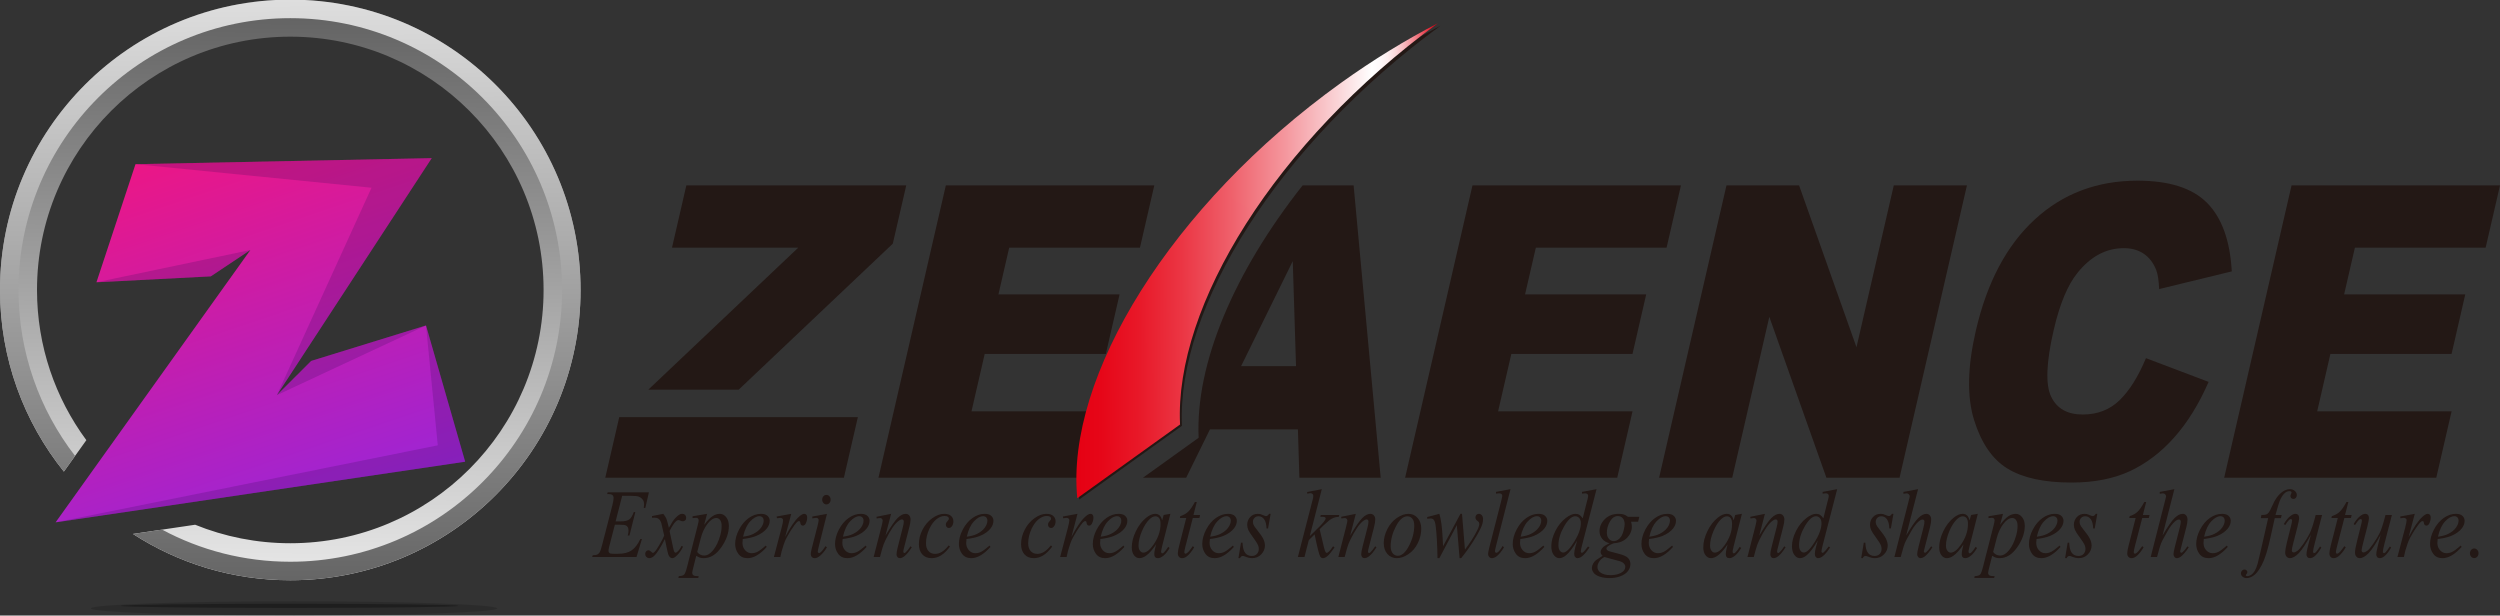 <svg xmlns="http://www.w3.org/2000/svg" xmlns:xlink="http://www.w3.org/1999/xlink" id="a" width="1165.02" height="286.829" viewBox="0 0 1165.02 286.829"><rect x="0" y="0" width="1165.02" height="286.829" fill="#333333" stroke="none"/><defs><style>.f{opacity:.3;}.f,.g,.h,.i,.j,.k{fill-rule:evenodd;}.g{opacity:.15;}.h{fill:url(#c);}.i{fill:#300c50;opacity:.2;}.j{fill:url(#b);}.l{fill:url(#e);}.k{fill:url(#d);}.m{fill:#231815;}</style><linearGradient id="b" x1="137.489" y1="-36.733" x2="133.609" y2="264.806" gradientTransform="matrix(1, 0, 0, 1, 0, 0)" gradientUnits="userSpaceOnUse"><stop offset="0" stop-color="#4d4d4d"></stop><stop offset="1" stop-color="#e6e6e6"></stop></linearGradient><linearGradient id="c" x1="136.889" y1="325.865" x2="133.981" y2="-18.336" xlink:href="#b"></linearGradient><linearGradient id="d" x1="150.699" y1="268.183" x2="72.161" y2="36.45" gradientTransform="matrix(1, 0, 0, 1, 0, 0)" gradientUnits="userSpaceOnUse"><stop offset="0" stop-color="#9027e2"></stop><stop offset="1" stop-color="#fa1477"></stop></linearGradient><linearGradient id="e" x1="498.893" y1="117.722" x2="667.722" y2="117.722" gradientTransform="translate(.84 1.069) rotate(.2) skewX(.401)" gradientUnits="userSpaceOnUse"><stop offset="0" stop-color="#e60012"></stop><stop offset=".075" stop-color="#e60618"></stop><stop offset=".179" stop-color="#e81828"></stop><stop offset=".301" stop-color="#eb3644"></stop><stop offset=".436" stop-color="#ef606b"></stop><stop offset=".582" stop-color="#f4959c"></stop><stop offset=".735" stop-color="#fad5d8"></stop><stop offset=".826" stop-color="#fff"></stop><stop offset=".847" stop-color="#fefafb"></stop><stop offset=".869" stop-color="#fdeeef"></stop><stop offset=".891" stop-color="#fbd9dc"></stop><stop offset=".913" stop-color="#f8bcc1"></stop><stop offset=".936" stop-color="#f4969e"></stop><stop offset=".958" stop-color="#ef6973"></stop><stop offset=".981" stop-color="#ea3342"></stop><stop offset="1" stop-color="#e50012"></stop></linearGradient></defs><path d="M137.024,280.207c-52.296,0-94.692,1.476-94.692,3.311,0,1.823,42.396,3.311,94.692,3.311,52.299,0,94.69-1.488,94.69-3.311,0-1.835-42.391-3.311-94.69-3.311Z" style="fill-rule:evenodd; opacity:.15;"></path><path d="M135.277-.16C60.567-.16,0,60.407,0,135.12c0,32.042,11.146,61.47,29.764,84.644l10.476-14.646c-14.453-19.584-22.995-43.791-22.995-69.998,0-65.185,52.846-118.032,118.032-118.032s118.032,52.846,118.032,118.032-52.844,118.032-118.032,118.032c-15.686,0-30.653-3.068-44.342-8.624l-28.971,4.295c21.123,13.646,46.291,21.577,73.313,21.577,74.71,0,135.277-60.567,135.277-135.28S209.988-.16,135.277-.16Z" style="fill:url(#b); fill-rule:evenodd;"></path><path d="M135.277-.16C60.567-.16,0,60.407,0,135.12c0,32.042,11.146,61.47,29.764,84.644l5.221-7.3c-16.524-21.396-26.36-48.216-26.36-77.344C8.624,65.168,65.328,8.463,135.277,8.463s126.656,56.704,126.656,126.656-56.707,126.656-126.656,126.656c-21.612,0-41.953-5.42-59.755-14.964l-13.558,2.012c21.123,13.646,46.291,21.577,73.313,21.577,74.71,0,135.277-60.567,135.277-135.28S209.988-.16,135.277-.16Z" style="fill:url(#c); fill-rule:evenodd;"></path><polygon points="145.015 168.19 129.033 184.131 138.073 170.298 201.185 73.695 63.141 76.507 44.946 131.541 98.213 128.791 116.666 116.508 25.906 243.42 216.768 215.156 198.515 151.67 145.015 168.19" style="fill:url(#d); fill-rule:evenodd;"></polygon><polygon points="129.033 184.131 198.515 151.67 145.015 168.19 129.033 184.131" style="fill:#300c50; fill-rule:evenodd; opacity:.2;"></polygon><polygon points="98.213 128.791 116.666 116.508 44.946 131.541 98.213 128.791" style="fill:#300c50; fill-rule:evenodd; opacity:.2;"></polygon><polygon points="173.131 87.484 129.033 184.131 201.185 73.695 63.141 76.507 173.131 87.484" style="fill:#300c50; fill-rule:evenodd; opacity:.2;"></polygon><polygon points="204.003 207.527 25.906 243.42 216.768 215.156 198.515 151.67 204.003 207.527" style="fill:#300c50; fill-rule:evenodd; opacity:.2;"></polygon><path d="M134.903,281.359c-43.456,0-78.686,.434-78.686,.974,0,.537,35.23,.974,78.686,.974,43.459,0,78.684-.438,78.684-.974,0-.54-35.226-.974-78.684-.974Z" style="fill-rule:evenodd; opacity:.3;"></path><g><g><path d="M440.764,86.412h97.15l-6.682,28.992h-60.934l-5.015,21.778h56.45l-6.398,27.743h-56.45l-6.161,26.76h62.627l-7.133,30.953h-98.853l31.399-136.225Z" style="fill:#231815;"></path><path d="M686.181,86.412h97.151l-6.688,28.992h-60.93l-5.023,21.778h56.452l-6.387,27.743h-56.461l-6.167,26.76h62.641l-7.133,30.953h-98.848l31.393-136.225Z" style="fill:#231815;"></path><path d="M804.548,86.412h33.846l26.741,75.398,17.383-75.398h34.089l-31.404,136.225h-34.083l-26.604-74.987-17.281,74.987h-34.086l31.398-136.225Z" style="fill:#231815;"></path><path d="M1000.032,166.909l29.199,11.053c-4.52,10.347-9.877,18.986-16.049,25.914-6.166,6.937-13.075,12.167-20.678,15.707-7.609,3.522-16.656,5.289-27.148,5.289-12.733,0-22.644-2.147-29.737-6.44-7.087-4.318-12.303-11.862-15.676-22.675-3.36-10.829-3.105-24.672,.794-41.567,5.186-22.498,14.316-39.779,27.432-51.875,13.097-12.082,29.084-18.122,47.954-18.122,14.774,0,25.574,3.458,32.418,10.382,6.857,6.929,10.683,17.547,11.492,31.891l-33.856,8.242c-.171-4.138-.641-7.161-1.434-9.07-1.297-3.209-3.213-5.682-5.749-7.404-2.551-1.717-5.637-2.591-9.258-2.591-8.244,0-15.43,3.825-21.577,11.468-4.626,5.676-8.319,14.579-11.125,26.737-3.478,15.044-3.867,25.366-1.21,30.944,2.663,5.575,7.553,8.372,14.714,8.372,6.937,0,12.686-2.243,17.287-6.729,4.576-4.483,8.642-10.985,12.207-19.524Z" style="fill:#231815;"></path><path d="M1067.88,86.412h97.14l-6.688,28.992h-60.93l-5.018,21.778h56.453l-6.38,27.743h-56.469l-6.156,26.76h62.634l-7.149,30.953h-98.839l31.401-136.225Z" style="fill:#231815;"></path><path d="M607.023,86.412c-32.078,40.599-50.02,83.182-48.446,117.591l-25.974,18.634h20.157l11.086-22.535h40.995l.687,22.535h37.889l-12.615-136.225h-23.779Zm-28.665,84.221l24.075-48.934,1.524,48.934h-25.6Z" style="fill:#231815;"></path><g><polygon points="319.839 86.412 313.16 115.404 371.996 115.404 302.107 181.602 344.22 181.602 416.055 113.545 422.313 86.412 319.839 86.412" style="fill:#231815;"></polygon><polygon points="288.615 194.381 288.563 194.431 282.059 222.637 393.262 222.637 399.771 194.381 288.615 194.381" style="fill:#231815;"></polygon></g><path d="M550.805,198.428c-2.507-55.091,44.972-131.144,120.456-186.428-14.962,7.757-30.088,17.016-45.069,27.755-79.323,56.92-128.649,136.907-123.268,193.014l47.881-34.341Z" style="fill:#231815;"></path><path d="M549.907,197.822c-2.683-55.408,44.674-131.694,120.15-186.982-14.962,7.732-30.098,16.981-45.078,27.722-79.327,56.915-128.515,137.16-122.953,193.607l47.881-34.347Z" style="fill:url(#e);"></path></g><g><path d="M289.939,231.044l-3.056,11.919h2.504c1.786,0,3.081-.308,3.883-.923,.802-.614,1.491-1.753,2.069-3.413h.729l-2.739,10.94h-.789c.236-.919,.355-1.704,.355-2.357,0-.637-.115-1.148-.346-1.534-.229-.385-.545-.67-.946-.855-.4-.186-1.245-.278-2.532-.278h-2.543l-2.583,9.984c-.249,.964-.374,1.697-.374,2.201,0,.386,.164,.727,.493,1.023,.223,.208,.781,.312,1.675,.312h2.366c2.562,0,4.615-.512,6.159-1.535,1.544-1.022,2.928-2.802,4.149-5.337h.729l-2.523,8.384h-20.658l.257-.823c1.025-.029,1.715-.133,2.069-.311,.525-.268,.907-.608,1.144-1.023,.354-.607,.775-1.882,1.262-3.824l4.691-18.19c.368-1.468,.552-2.587,.552-3.357,0-.563-.174-1.004-.522-1.323-.348-.318-1.028-.479-2.04-.479h-.414l.236-.822h19.2l-1.656,7.271h-.729c.092-.682,.139-1.253,.139-1.712,0-.786-.171-1.446-.513-1.979-.447-.682-1.098-1.201-1.952-1.557-.63-.267-2.083-.4-4.355-.4h-3.391Z" style="fill:#231815;"></path><path d="M309.092,239.449c.644,.771,1.13,1.542,1.458,2.313,.237,.533,.624,1.935,1.163,4.202l1.735-2.935c.46-.712,1.018-1.391,1.675-2.035s1.235-1.086,1.735-1.323c.315-.147,.663-.223,1.044-.223,.565,0,1.016,.171,1.351,.512,.335,.342,.503,.756,.503,1.245,0,.563-.099,.949-.296,1.156-.368,.371-.788,.557-1.262,.557-.275,0-.571-.067-.887-.2-.618-.237-1.032-.356-1.242-.356-.315,0-.689,.208-1.123,.623-.815,.771-1.788,2.261-2.918,4.47l1.616,7.649c.25,1.171,.46,1.872,.631,2.102s.342,.345,.513,.345c.276,0,.598-.17,.966-.512,.723-.682,1.341-1.571,1.854-2.668l.689,.4c-.828,1.749-1.879,3.202-3.153,4.358-.724,.651-1.334,.978-1.834,.978-.735,0-1.32-.467-1.754-1.4-.276-.578-.848-3.068-1.715-7.472-2.05,4.018-3.693,6.604-4.929,7.761-.801,.741-1.576,1.111-2.325,1.111-.525,0-1.006-.215-1.439-.645-.315-.326-.473-.764-.473-1.312,0-.489,.145-.897,.434-1.224,.289-.325,.644-.489,1.064-.489,.42,0,.867,.237,1.34,.712,.342,.341,.604,.512,.789,.512,.157,0,.361-.119,.61-.356,.618-.562,1.459-1.778,2.523-3.646s1.761-3.217,2.09-4.047c-.815-3.603-1.255-5.508-1.321-5.715-.302-.964-.696-1.646-1.183-2.046s-1.202-.601-2.148-.601c-.303,0-.65,.015-1.045,.044v-.8l5.264-1.046Z" style="fill:#231815;"></path><path d="M329.507,239.449l-1.36,5.115c1.433-1.897,2.711-3.225,3.834-3.98,1.124-.756,2.271-1.135,3.439-1.135,1.17,0,2.169,.523,2.997,1.568,.827,1.045,1.241,2.405,1.241,4.08,0,3.262-1.176,6.579-3.528,9.951-2.353,3.373-5.093,5.059-8.22,5.059-.657,0-1.239-.081-1.745-.244s-1.074-.452-1.705-.867l-1.438,5.737c-.289,1.126-.434,1.86-.434,2.201,0,.326,.075,.604,.227,.834,.151,.229,.397,.407,.739,.534,.342,.125,1.019,.188,2.03,.188l-.178,.823h-9.284l.197-.823c1.222-.06,2.047-.297,2.474-.712,.428-.415,.877-1.563,1.351-3.446l4.987-19.479c.302-1.23,.453-1.994,.453-2.291,0-.399-.102-.711-.306-.934s-.516-.334-.937-.334c-.381,0-.913,.053-1.597,.156v-.867l6.762-1.135Zm-4.593,17.79c.814,1.098,1.912,1.646,3.292,1.646,.683,0,1.38-.215,2.089-.645,.71-.43,1.403-1.067,2.08-1.913,.677-.845,1.284-1.819,1.823-2.924s1.021-2.405,1.449-3.902c.427-1.497,.641-2.979,.641-4.447,0-1.187-.24-2.094-.72-2.725-.48-.63-1.042-.944-1.686-.944-1.419,0-2.822,.919-4.209,2.757-1.386,1.839-2.401,3.988-3.045,6.449l-1.715,6.648Z" style="fill:#231815;"></path><path d="M346.138,251.19c-.092,.742-.138,1.356-.138,1.846,0,1.32,.414,2.443,1.242,3.369,.827,.927,1.833,1.39,3.016,1.39,.946,0,1.855-.218,2.73-.655,.873-.438,2.171-1.405,3.893-2.902l.414,.645c-3.114,3.484-6.085,5.226-8.91,5.226-1.919,0-3.364-.682-4.336-2.045-.973-1.364-1.459-2.869-1.459-4.515,0-2.209,.604-4.47,1.813-6.782s2.727-4.11,4.554-5.393c1.826-1.282,3.705-1.924,5.638-1.924,1.393,0,2.424,.319,3.095,.957,.67,.637,1.005,1.394,1.005,2.268,0,1.23-.434,2.409-1.301,3.536-1.144,1.468-2.826,2.653-5.047,3.558-1.472,.608-3.541,1.082-6.209,1.423Zm.138-1.089c1.945-.252,3.529-.682,4.751-1.29,1.616-.815,2.829-1.79,3.637-2.924,.809-1.135,1.213-2.213,1.213-3.236,0-.622-.175-1.126-.522-1.512-.349-.386-.845-.578-1.488-.578-1.341,0-2.764,.805-4.268,2.413-1.505,1.608-2.612,3.984-3.322,7.127Z" style="fill:#231815;"></path><path d="M361.921,240.695l6.801-1.246-2.839,10.808c2.3-4.433,4.389-7.53,6.269-9.295,1.064-1.008,1.932-1.513,2.602-1.513,.434,0,.775,.145,1.025,.435,.249,.289,.374,.708,.374,1.256,0,.979-.224,1.912-.67,2.802-.315,.667-.769,1.001-1.36,1.001-.302,0-.562-.111-.778-.334-.217-.222-.352-.562-.404-1.022-.026-.281-.085-.467-.177-.556-.105-.119-.23-.179-.375-.179-.224,0-.434,.06-.631,.179-.342,.207-.86,.785-1.557,1.734-1.092,1.453-2.274,3.335-3.549,5.647-.552,.979-1.024,2.083-1.419,3.313-.552,1.69-.867,2.706-.946,3.047l-.631,2.802h-3.016l3.646-13.81c.421-1.601,.631-2.742,.631-3.424,0-.268-.099-.489-.296-.667-.263-.237-.611-.356-1.045-.356-.275,0-.781,.067-1.518,.2l-.138-.822Z" style="fill:#231815;"></path><path d="M385.371,239.449l-3.902,15.589c-.264,1.053-.395,1.683-.395,1.89,0,.237,.062,.431,.188,.578,.124,.148,.272,.223,.443,.223,.197,0,.434-.118,.709-.355,.749-.667,1.505-1.616,2.268-2.847l.689,.512c-.894,1.542-1.945,2.839-3.153,3.892-.895,.785-1.748,1.178-2.562,1.178-.539,0-.979-.182-1.321-.544-.342-.363-.513-.819-.513-1.368,0-.548,.164-1.46,.493-2.735l2.562-9.962c.42-1.631,.631-2.653,.631-3.068,0-.326-.102-.593-.306-.801-.204-.207-.482-.312-.838-.312-.289,0-.887,.082-1.794,.245v-.867l6.801-1.246Zm-.256-8.828c.552,0,1.018,.216,1.399,.646,.381,.43,.571,.956,.571,1.579,0,.607-.193,1.13-.581,1.567s-.852,.656-1.39,.656c-.539,0-1.003-.219-1.39-.656-.388-.438-.582-.96-.582-1.567,0-.623,.19-1.149,.572-1.579,.381-.43,.848-.646,1.399-.646Z" style="fill:#231815;"></path><path d="M392.678,251.19c-.092,.742-.138,1.356-.138,1.846,0,1.32,.414,2.443,1.242,3.369,.827,.927,1.833,1.39,3.016,1.39,.946,0,1.855-.218,2.73-.655,.873-.438,2.171-1.405,3.893-2.902l.414,.645c-3.114,3.484-6.085,5.226-8.91,5.226-1.919,0-3.364-.682-4.336-2.045-.973-1.364-1.459-2.869-1.459-4.515,0-2.209,.604-4.47,1.813-6.782s2.727-4.11,4.554-5.393c1.826-1.282,3.705-1.924,5.638-1.924,1.393,0,2.424,.319,3.095,.957,.67,.637,1.005,1.394,1.005,2.268,0,1.23-.434,2.409-1.301,3.536-1.144,1.468-2.826,2.653-5.047,3.558-1.472,.608-3.541,1.082-6.209,1.423Zm.138-1.089c1.945-.252,3.529-.682,4.751-1.29,1.616-.815,2.829-1.79,3.637-2.924,.809-1.135,1.213-2.213,1.213-3.236,0-.622-.175-1.126-.522-1.512-.349-.386-.845-.578-1.488-.578-1.341,0-2.764,.805-4.268,2.413-1.505,1.608-2.612,3.984-3.322,7.127Z" style="fill:#231815;"></path><path d="M415.262,239.449l-2.622,10.118c2.457-4.136,4.34-6.856,5.647-8.161,1.308-1.304,2.565-1.957,3.775-1.957,.656,0,1.198,.245,1.626,.734,.427,.489,.641,1.127,.641,1.912,0,.89-.19,2.076-.572,3.559l-2.404,9.361c-.276,1.082-.414,1.742-.414,1.979,0,.207,.053,.382,.157,.522,.105,.141,.218,.211,.336,.211,.157,0,.348-.097,.571-.289,.696-.623,1.459-1.571,2.286-2.847l.611,.423c-1.222,1.972-2.379,3.38-3.469,4.225-.763,.578-1.446,.867-2.051,.867-.486,0-.874-.166-1.163-.5-.289-.333-.434-.781-.434-1.345,0-.712,.224-1.936,.671-3.67l2.286-8.938c.289-1.112,.434-1.979,.434-2.603,0-.296-.085-.537-.256-.723-.171-.185-.382-.277-.631-.277-.368,0-.809,.178-1.321,.533-.973,.667-1.984,1.768-3.035,3.303-1.052,1.534-2.162,3.495-3.331,5.881-.618,1.261-1.131,2.64-1.538,4.137l-.985,3.669h-2.957l3.588-13.92c.42-1.676,.631-2.684,.631-3.024,0-.326-.115-.612-.345-.856-.23-.244-.517-.367-.857-.367-.158,0-.435,.03-.828,.089l-.749,.134-.118-.801,6.82-1.379Z" style="fill:#231815;"></path><path d="M442.694,254.726c-1.366,1.854-2.746,3.213-4.139,4.08-1.394,.867-2.865,1.301-4.416,1.301-1.866,0-3.321-.592-4.366-1.778-1.045-1.186-1.567-2.78-1.567-4.781,0-2.268,.562-4.499,1.686-6.693,1.124-2.193,2.635-3.977,4.534-5.348,1.898-1.371,3.762-2.058,5.588-2.058,1.433,0,2.504,.338,3.213,1.013,.71,.674,1.064,1.501,1.064,2.479,0,.92-.249,1.705-.749,2.357-.367,.504-.821,.756-1.359,.756-.408,0-.746-.147-1.016-.444s-.404-.667-.404-1.112c0-.281,.05-.541,.148-.778,.099-.236,.302-.522,.61-.855,.309-.334,.496-.574,.562-.723,.065-.148,.099-.304,.099-.467,0-.312-.125-.571-.375-.778-.381-.297-.92-.445-1.616-.445-1.288,0-2.562,.512-3.824,1.534-1.262,1.023-2.339,2.477-3.232,4.358-1.078,2.283-1.617,4.566-1.617,6.85,0,1.512,.382,2.709,1.144,3.591,.762,.883,1.801,1.323,3.114,1.323,1.013,0,2.014-.285,3.007-.856,.992-.57,2.105-1.604,3.341-3.102l.571,.578Z" style="fill:#231815;"></path><path d="M450.395,251.19c-.092,.742-.138,1.356-.138,1.846,0,1.32,.414,2.443,1.242,3.369,.827,.927,1.833,1.39,3.016,1.39,.946,0,1.855-.218,2.73-.655,.873-.438,2.171-1.405,3.893-2.902l.414,.645c-3.114,3.484-6.085,5.226-8.91,5.226-1.919,0-3.364-.682-4.336-2.045-.973-1.364-1.459-2.869-1.459-4.515,0-2.209,.604-4.47,1.813-6.782s2.727-4.11,4.554-5.393c1.826-1.282,3.705-1.924,5.638-1.924,1.393,0,2.424,.319,3.095,.957,.67,.637,1.005,1.394,1.005,2.268,0,1.23-.434,2.409-1.301,3.536-1.144,1.468-2.826,2.653-5.047,3.558-1.472,.608-3.541,1.082-6.209,1.423Zm.138-1.089c1.945-.252,3.529-.682,4.751-1.29,1.616-.815,2.829-1.79,3.637-2.924,.809-1.135,1.213-2.213,1.213-3.236,0-.622-.175-1.126-.522-1.512-.349-.386-.845-.578-1.488-.578-1.341,0-2.764,.805-4.268,2.413-1.505,1.608-2.612,3.984-3.322,7.127Z" style="fill:#231815;"></path><path d="M490.319,254.726c-1.366,1.854-2.746,3.213-4.139,4.08-1.394,.867-2.865,1.301-4.416,1.301-1.866,0-3.321-.592-4.366-1.778-1.045-1.186-1.567-2.78-1.567-4.781,0-2.268,.562-4.499,1.686-6.693,1.124-2.193,2.635-3.977,4.534-5.348,1.898-1.371,3.762-2.058,5.588-2.058,1.433,0,2.504,.338,3.213,1.013,.71,.674,1.064,1.501,1.064,2.479,0,.92-.249,1.705-.749,2.357-.367,.504-.821,.756-1.359,.756-.408,0-.746-.147-1.016-.444s-.404-.667-.404-1.112c0-.281,.05-.541,.148-.778,.099-.236,.302-.522,.61-.855,.309-.334,.496-.574,.562-.723,.065-.148,.099-.304,.099-.467,0-.312-.125-.571-.375-.778-.381-.297-.92-.445-1.616-.445-1.288,0-2.562,.512-3.824,1.534-1.262,1.023-2.339,2.477-3.232,4.358-1.078,2.283-1.617,4.566-1.617,6.85,0,1.512,.382,2.709,1.144,3.591,.762,.883,1.801,1.323,3.114,1.323,1.013,0,2.014-.285,3.007-.856,.992-.57,2.105-1.604,3.341-3.102l.571,.578Z" style="fill:#231815;"></path><path d="M495.32,240.695l6.801-1.246-2.839,10.808c2.3-4.433,4.389-7.53,6.269-9.295,1.064-1.008,1.932-1.513,2.602-1.513,.434,0,.775,.145,1.025,.435,.249,.289,.374,.708,.374,1.256,0,.979-.224,1.912-.67,2.802-.315,.667-.769,1.001-1.36,1.001-.302,0-.562-.111-.778-.334-.217-.222-.352-.562-.404-1.022-.026-.281-.085-.467-.177-.556-.105-.119-.23-.179-.375-.179-.224,0-.434,.06-.631,.179-.342,.207-.86,.785-1.557,1.734-1.092,1.453-2.274,3.335-3.549,5.647-.552,.979-1.024,2.083-1.419,3.313-.552,1.69-.867,2.706-.946,3.047l-.631,2.802h-3.016l3.646-13.81c.421-1.601,.631-2.742,.631-3.424,0-.268-.099-.489-.296-.667-.263-.237-.611-.356-1.045-.356-.275,0-.781,.067-1.518,.2l-.138-.822Z" style="fill:#231815;"></path><path d="M512.797,251.19c-.092,.742-.138,1.356-.138,1.846,0,1.32,.414,2.443,1.242,3.369,.827,.927,1.833,1.39,3.016,1.39,.946,0,1.855-.218,2.73-.655,.873-.438,2.171-1.405,3.893-2.902l.414,.645c-3.114,3.484-6.085,5.226-8.91,5.226-1.919,0-3.364-.682-4.336-2.045-.973-1.364-1.459-2.869-1.459-4.515,0-2.209,.604-4.47,1.813-6.782s2.727-4.11,4.554-5.393c1.826-1.282,3.705-1.924,5.638-1.924,1.393,0,2.424,.319,3.095,.957,.67,.637,1.005,1.394,1.005,2.268,0,1.23-.434,2.409-1.301,3.536-1.144,1.468-2.826,2.653-5.047,3.558-1.472,.608-3.541,1.082-6.209,1.423Zm.138-1.089c1.945-.252,3.529-.682,4.751-1.29,1.616-.815,2.829-1.79,3.637-2.924,.809-1.135,1.213-2.213,1.213-3.236,0-.622-.175-1.126-.522-1.512-.349-.386-.845-.578-1.488-.578-1.341,0-2.764,.805-4.268,2.413-1.505,1.608-2.612,3.984-3.322,7.127Z" style="fill:#231815;"></path><path d="M545.414,239.449l-3.844,15.077-.434,2.023c-.04,.193-.06,.356-.06,.489,0,.237,.065,.445,.197,.623,.105,.133,.236,.2,.395,.2,.17,0,.394-.119,.67-.356,.513-.43,1.195-1.319,2.05-2.668l.671,.533c-.907,1.542-1.841,2.717-2.8,3.524-.959,.809-1.846,1.212-2.661,1.212-.564,0-.988-.159-1.271-.478-.282-.318-.424-.782-.424-1.39,0-.727,.145-1.683,.434-2.869l.414-1.667c-1.722,2.534-3.305,4.307-4.75,5.314-1.038,.726-2.057,1.089-3.056,1.089-.959,0-1.787-.448-2.483-1.345-.697-.896-1.045-2.131-1.045-3.702,0-2.357,.627-4.845,1.883-7.461,1.254-2.616,2.848-4.711,4.779-6.282,1.512-1.245,2.938-1.868,4.278-1.868,.801,0,1.468,.237,2,.712s.937,1.261,1.213,2.357l.709-2.535,3.135-.534Zm-7.018,1.157c-.841,0-1.734,.444-2.681,1.334-1.341,1.26-2.533,3.128-3.578,5.604s-1.566,4.714-1.566,6.716c0,1.008,.223,1.805,.67,2.391,.446,.586,.959,.878,1.537,.878,1.433,0,2.989-1.193,4.672-3.58,2.247-3.172,3.371-6.427,3.371-9.762,0-1.26-.217-2.172-.65-2.735s-1.025-.845-1.774-.845Z" style="fill:#231815;"></path><path d="M557.708,233.934l-1.537,6.049h3.095l-.335,1.401h-3.075l-3.391,13.119c-.368,1.409-.552,2.32-.552,2.735,0,.252,.053,.444,.158,.578,.104,.134,.229,.2,.374,.2,.328,0,.762-.259,1.301-.778,.315-.296,1.019-1.208,2.109-2.735l.65,.557c-1.209,1.986-2.353,3.388-3.43,4.202-.736,.563-1.479,.845-2.228,.845-.578,0-1.052-.203-1.419-.611-.368-.407-.552-.93-.552-1.567,0-.801,.21-2.023,.63-3.669l3.292-12.875h-2.977l.197-.868c1.445-.444,2.648-1.107,3.607-1.99,.959-.882,2.03-2.412,3.213-4.592h.867Z" style="fill:#231815;"></path><path d="M563.813,251.19c-.092,.742-.138,1.356-.138,1.846,0,1.32,.414,2.443,1.242,3.369,.827,.927,1.833,1.39,3.016,1.39,.946,0,1.855-.218,2.73-.655,.873-.438,2.171-1.405,3.893-2.902l.414,.645c-3.114,3.484-6.085,5.226-8.91,5.226-1.919,0-3.364-.682-4.336-2.045-.973-1.364-1.459-2.869-1.459-4.515,0-2.209,.604-4.47,1.813-6.782s2.727-4.11,4.554-5.393c1.826-1.282,3.705-1.924,5.638-1.924,1.393,0,2.424,.319,3.095,.957,.67,.637,1.005,1.394,1.005,2.268,0,1.23-.434,2.409-1.301,3.536-1.144,1.468-2.826,2.653-5.047,3.558-1.472,.608-3.541,1.082-6.209,1.423Zm.138-1.089c1.945-.252,3.529-.682,4.751-1.29,1.616-.815,2.829-1.79,3.637-2.924,.809-1.135,1.213-2.213,1.213-3.236,0-.622-.175-1.126-.522-1.512-.349-.386-.845-.578-1.488-.578-1.341,0-2.764,.805-4.268,2.413-1.505,1.608-2.612,3.984-3.322,7.127Z" style="fill:#231815;"></path><path d="M592.133,239.449l-1.203,6.827h-.729c-.065-1.986-.44-3.432-1.123-4.336-.684-.904-1.531-1.356-2.543-1.356-.815,0-1.462,.252-1.941,.756-.48,.504-.72,1.112-.72,1.823,0,.489,.095,.956,.286,1.401,.19,.444,.607,1.067,1.251,1.867,1.709,2.105,2.812,3.691,3.312,4.759,.499,1.067,.749,2.076,.749,3.024,0,1.542-.569,2.91-1.705,4.103-1.138,1.194-2.573,1.79-4.308,1.79-.946,0-2.037-.252-3.272-.756-.434-.178-.769-.267-1.005-.267-.592,0-1.038,.341-1.341,1.022h-.729l1.203-7.204h.729c.078,2.253,.492,3.847,1.241,4.78,.749,.935,1.774,1.401,3.075,1.401,.999,0,1.791-.314,2.375-.945,.585-.63,.878-1.404,.878-2.323,0-.593-.105-1.142-.315-1.646-.368-.89-1.141-2.12-2.316-3.691s-1.932-2.75-2.267-3.536c-.335-.785-.503-1.571-.503-2.356,0-1.438,.463-2.654,1.39-3.647s2.119-1.49,3.578-1.49c.42,0,.801,.038,1.143,.111,.185,.045,.614,.212,1.292,.501,.676,.289,1.126,.434,1.35,.434,.565,0,1.038-.349,1.42-1.046h.749Z" style="fill:#231815;"></path><path d="M615.971,227.953l-5.598,21.859,2.247-2.157c2.457-2.343,4.054-4.077,4.79-5.203,.236-.371,.354-.652,.354-.846,0-.133-.039-.259-.118-.378-.079-.118-.233-.215-.463-.289-.23-.074-.635-.111-1.213-.111h-.689l.217-.845h8.614l-.197,.845c-.985,.06-1.837,.233-2.553,.522s-1.409,.716-2.079,1.279c-1.328,1.111-2.202,1.883-2.622,2.312l-1.695,1.689c.289,1.067,.644,2.558,1.064,4.47,.71,3.173,1.189,5.056,1.439,5.648,.249,.593,.505,.89,.769,.89,.223,0,.485-.126,.788-.378,.684-.563,1.413-1.46,2.188-2.69l.689,.556c-1.433,2.031-2.529,3.369-3.292,4.014-.762,.645-1.458,.967-2.089,.967-.553,0-.979-.244-1.281-.733-.526-.874-1.4-4.321-2.622-10.34l-2.7,2.646-2.03,7.895h-3.075l6.544-25.372,.552-2.157c.066-.37,.099-.697,.099-.979,0-.355-.121-.652-.364-.89s-.595-.355-1.055-.355c-.303,0-.782,.074-1.439,.222v-.778l6.82-1.312Z" style="fill:#231815;"></path><path d="M631.814,239.449l-2.622,10.118c2.457-4.136,4.34-6.856,5.647-8.161,1.308-1.304,2.565-1.957,3.775-1.957,.656,0,1.198,.245,1.626,.734,.427,.489,.641,1.127,.641,1.912,0,.89-.19,2.076-.572,3.559l-2.404,9.361c-.276,1.082-.414,1.742-.414,1.979,0,.207,.053,.382,.157,.522,.105,.141,.218,.211,.336,.211,.157,0,.348-.097,.571-.289,.696-.623,1.459-1.571,2.286-2.847l.611,.423c-1.222,1.972-2.379,3.38-3.469,4.225-.763,.578-1.446,.867-2.051,.867-.486,0-.874-.166-1.163-.5-.289-.333-.434-.781-.434-1.345,0-.712,.224-1.936,.671-3.67l2.286-8.938c.289-1.112,.434-1.979,.434-2.603,0-.296-.085-.537-.256-.723-.171-.185-.382-.277-.631-.277-.368,0-.809,.178-1.321,.533-.973,.667-1.984,1.768-3.035,3.303-1.052,1.534-2.162,3.495-3.331,5.881-.618,1.261-1.131,2.64-1.538,4.137l-.985,3.669h-2.957l3.588-13.92c.42-1.676,.631-2.684,.631-3.024,0-.326-.115-.612-.345-.856-.23-.244-.517-.367-.857-.367-.158,0-.435,.03-.828,.089l-.749,.134-.118-.801,6.82-1.379Z" style="fill:#231815;"></path><path d="M662.32,246.41c0,2.224-.522,4.425-1.566,6.604-1.045,2.179-2.501,3.906-4.366,5.181-1.866,1.275-3.68,1.912-5.441,1.912-1.8,0-3.269-.647-4.405-1.945-1.137-1.297-1.705-2.976-1.705-5.037,0-2.179,.555-4.365,1.666-6.56,1.11-2.193,2.595-3.928,4.455-5.203,1.859-1.275,3.656-1.913,5.391-1.913,1.735,0,3.164,.646,4.287,1.936,1.124,1.289,1.686,2.965,1.686,5.025Zm-3.271-1.534c0-1.379-.3-2.436-.897-3.169-.598-.734-1.37-1.101-2.316-1.101-1.932,0-3.709,1.56-5.332,4.681s-2.435,6.223-2.435,9.306c0,1.409,.315,2.495,.946,3.258,.631,.764,1.426,1.146,2.386,1.146,1.853,0,3.591-1.553,5.214-4.659,1.623-3.105,2.435-6.259,2.435-9.461Z" style="fill:#231815;"></path><path d="M681.317,239.449l1.36,16.679c2.286-3.024,4.112-5.863,5.479-8.518,.802-1.557,1.202-2.683,1.202-3.38,0-.326-.065-.615-.196-.867-.053-.133-.26-.33-.621-.589-.362-.26-.615-.526-.759-.801-.146-.274-.217-.567-.217-.878,0-.46,.15-.849,.453-1.168,.302-.318,.689-.479,1.163-.479,.538,0,.995,.227,1.37,.679,.374,.452,.562,1.057,.562,1.812,0,.771-.099,1.489-.296,2.157-.395,1.274-1.163,2.92-2.307,4.937-1.393,2.416-2.828,4.658-4.307,6.727-1.479,2.067-2.579,3.518-3.302,4.347h-.729l-1.281-15.388-8.141,15.388h-.868c-.092-6.329-.374-11.325-.847-14.987-.197-1.526-.526-2.527-.986-3.002-.328-.341-.828-.512-1.498-.512-.381,0-.867,.045-1.459,.134v-.801l5.658-1.49c.788,2.477,1.301,6.279,1.537,11.408,.079,1.942,.145,3.165,.197,3.669l8.102-15.077h.729Z" style="fill:#231815;"></path><path d="M703.901,227.953l-6.742,26.462c-.328,1.319-.492,2.128-.492,2.424,0,.223,.062,.408,.188,.556,.124,.148,.278,.223,.463,.223,.249,0,.519-.126,.808-.378,.684-.607,1.4-1.549,2.149-2.824l.591,.689c-1.248,1.987-2.398,3.373-3.449,4.158-.775,.563-1.512,.845-2.208,.845-.499,0-.917-.192-1.252-.578-.335-.385-.502-.83-.502-1.334,0-.533,.21-1.631,.631-3.291l5.342-20.858c.434-1.704,.65-2.683,.65-2.936,0-.355-.125-.647-.375-.878-.249-.229-.638-.345-1.163-.345-.302,0-.762,.052-1.38,.155v-.822l6.742-1.268Z" style="fill:#231815;"></path><path d="M708.486,251.19c-.092,.742-.138,1.356-.138,1.846,0,1.32,.414,2.443,1.242,3.369,.827,.927,1.833,1.39,3.016,1.39,.946,0,1.855-.218,2.73-.655,.873-.438,2.171-1.405,3.893-2.902l.414,.645c-3.114,3.484-6.085,5.226-8.91,5.226-1.919,0-3.364-.682-4.336-2.045-.973-1.364-1.459-2.869-1.459-4.515,0-2.209,.604-4.47,1.813-6.782s2.727-4.11,4.554-5.393c1.826-1.282,3.705-1.924,5.638-1.924,1.393,0,2.424,.319,3.095,.957,.67,.637,1.005,1.394,1.005,2.268,0,1.23-.434,2.409-1.301,3.536-1.144,1.468-2.826,2.653-5.047,3.558-1.472,.608-3.541,1.082-6.209,1.423Zm.138-1.089c1.945-.252,3.529-.682,4.751-1.29,1.616-.815,2.829-1.79,3.637-2.924,.809-1.135,1.213-2.213,1.213-3.236,0-.622-.175-1.126-.522-1.512-.349-.386-.845-.578-1.488-.578-1.341,0-2.764,.805-4.268,2.413-1.505,1.608-2.612,3.984-3.322,7.127Z" style="fill:#231815;"></path><path d="M744.001,227.953l-6.781,26.239c-.367,1.424-.552,2.357-.552,2.803,0,.148,.056,.289,.168,.422,.111,.134,.227,.2,.345,.2,.171,0,.375-.096,.611-.289,.446-.355,1.195-1.245,2.247-2.668l.67,.467c-.946,1.482-1.902,2.684-2.868,3.603s-1.869,1.378-2.71,1.378c-.447,0-.815-.178-1.104-.533s-.434-.859-.434-1.512c0-.846,.197-1.979,.592-3.402l.769-2.758c-1.905,3.321-3.64,5.619-5.204,6.894-1.077,.875-2.109,1.312-3.095,1.312-.999,0-1.869-.5-2.611-1.501-.743-1-1.114-2.36-1.114-4.08,0-2.209,.624-4.565,1.873-7.071,1.248-2.505,2.897-4.544,4.947-6.115,1.616-1.26,3.102-1.891,4.455-1.891,.71,0,1.321,.164,1.833,.489,.513,.327,1.019,.867,1.519,1.624l1.932-7.739c.145-.548,.263-.985,.354-1.312,.158-.593,.236-1.082,.236-1.468,0-.312-.099-.57-.295-.778-.276-.252-.631-.378-1.064-.378-.303,0-.802,.052-1.499,.155v-.822l6.781-1.268Zm-7.313,15.788c0-.948-.243-1.712-.729-2.29-.486-.578-1.104-.867-1.854-.867-1.655,0-3.381,1.542-5.174,4.625-1.794,3.084-2.691,6.034-2.691,8.851,0,1.111,.217,1.961,.65,2.546,.435,.586,.953,.879,1.558,.879,1.366,0,3.082-1.668,5.145-5.004,2.063-3.335,3.095-6.248,3.095-8.739Z" style="fill:#231815;"></path><path d="M763.944,240.828l-.572,2.312h-3.292c.25,.801,.375,1.55,.375,2.246,0,1.957-.736,3.699-2.208,5.226-1.485,1.527-3.521,2.372-6.11,2.535-1.394,.475-2.438,1.038-3.135,1.69-.263,.237-.394,.481-.394,.733,0,.297,.118,.567,.354,.812,.236,.245,.834,.493,1.794,.745l3.824,1.001c2.115,.563,3.515,1.23,4.198,2.001,.67,.786,1.005,1.69,1.005,2.713,0,1.216-.397,2.327-1.192,3.336-.795,1.008-1.958,1.797-3.489,2.368-1.53,.57-3.223,.856-5.075,.856-1.63,0-3.114-.219-4.455-.656s-2.3-1.026-2.878-1.768c-.578-.742-.867-1.505-.867-2.291,0-.638,.188-1.301,.562-1.99,.375-.689,.845-1.256,1.409-1.701,.355-.281,1.36-.948,3.017-2.001-.604-.534-.907-1.119-.907-1.757,0-.593,.267-1.223,.799-1.89,.532-.668,1.658-1.401,3.38-2.202-1.445-.312-2.592-.993-3.439-2.046-.848-1.052-1.271-2.224-1.271-3.513,0-2.105,.818-3.988,2.454-5.648,1.637-1.66,3.814-2.491,6.535-2.491,.985,0,1.793,.111,2.424,.334s1.242,.571,1.834,1.045h5.322Zm-16.282,18.746c-1.064,.548-1.87,1.253-2.415,2.112-.546,.859-.818,1.705-.818,2.535,0,.979,.395,1.786,1.183,2.424,1.131,.919,2.786,1.379,4.968,1.379,1.879,0,3.485-.359,4.819-1.078,1.334-.72,2.001-1.649,2.001-2.791,0-.578-.246-1.127-.739-1.646-.493-.52-1.448-.941-2.868-1.268-.775-.178-2.818-.734-6.13-1.668Zm9.441-15.255c0-1.186-.292-2.119-.877-2.802-.585-.682-1.351-1.022-2.297-1.022-1.484,0-2.71,.841-3.676,2.523s-1.449,3.436-1.449,5.259c0,1.143,.309,2.076,.927,2.803,.617,.727,1.366,1.089,2.247,1.089,.696,0,1.37-.215,2.021-.645s1.199-1.022,1.646-1.779c.446-.756,.801-1.719,1.064-2.891,.263-1.171,.394-2.016,.394-2.535Z" style="fill:#231815;"></path><path d="M768.47,251.19c-.092,.742-.138,1.356-.138,1.846,0,1.32,.414,2.443,1.242,3.369,.827,.927,1.833,1.39,3.016,1.39,.946,0,1.855-.218,2.73-.655,.873-.438,2.171-1.405,3.893-2.902l.414,.645c-3.114,3.484-6.085,5.226-8.91,5.226-1.919,0-3.364-.682-4.336-2.045-.973-1.364-1.459-2.869-1.459-4.515,0-2.209,.604-4.47,1.813-6.782s2.727-4.11,4.554-5.393c1.826-1.282,3.705-1.924,5.638-1.924,1.393,0,2.424,.319,3.095,.957,.67,.637,1.005,1.394,1.005,2.268,0,1.23-.434,2.409-1.301,3.536-1.144,1.468-2.826,2.653-5.047,3.558-1.472,.608-3.541,1.082-6.209,1.423Zm.138-1.089c1.945-.252,3.529-.682,4.751-1.29,1.616-.815,2.829-1.79,3.637-2.924,.809-1.135,1.213-2.213,1.213-3.236,0-.622-.175-1.126-.522-1.512-.349-.386-.845-.578-1.488-.578-1.341,0-2.764,.805-4.268,2.413-1.505,1.608-2.612,3.984-3.322,7.127Z" style="fill:#231815;"></path><path d="M811.745,239.449l-3.844,15.077-.434,2.023c-.04,.193-.06,.356-.06,.489,0,.237,.065,.445,.197,.623,.105,.133,.236,.2,.395,.2,.17,0,.394-.119,.67-.356,.513-.43,1.195-1.319,2.05-2.668l.671,.533c-.907,1.542-1.841,2.717-2.8,3.524-.959,.809-1.846,1.212-2.661,1.212-.564,0-.988-.159-1.271-.478-.282-.318-.424-.782-.424-1.39,0-.727,.145-1.683,.434-2.869l.414-1.667c-1.722,2.534-3.305,4.307-4.75,5.314-1.038,.726-2.057,1.089-3.056,1.089-.959,0-1.787-.448-2.483-1.345-.697-.896-1.045-2.131-1.045-3.702,0-2.357,.627-4.845,1.883-7.461,1.254-2.616,2.848-4.711,4.779-6.282,1.512-1.245,2.938-1.868,4.278-1.868,.801,0,1.468,.237,2,.712s.937,1.261,1.213,2.357l.709-2.535,3.135-.534Zm-7.018,1.157c-.841,0-1.734,.444-2.681,1.334-1.341,1.26-2.533,3.128-3.578,5.604s-1.566,4.714-1.566,6.716c0,1.008,.223,1.805,.67,2.391,.446,.586,.959,.878,1.537,.878,1.433,0,2.989-1.193,4.672-3.58,2.247-3.172,3.371-6.427,3.371-9.762,0-1.26-.217-2.172-.65-2.735s-1.025-.845-1.774-.845Z" style="fill:#231815;"></path><path d="M822.462,239.449l-2.622,10.118c2.457-4.136,4.34-6.856,5.647-8.161,1.308-1.304,2.565-1.957,3.775-1.957,.656,0,1.198,.245,1.626,.734,.427,.489,.641,1.127,.641,1.912,0,.89-.19,2.076-.572,3.559l-2.404,9.361c-.276,1.082-.414,1.742-.414,1.979,0,.207,.053,.382,.157,.522,.105,.141,.218,.211,.336,.211,.157,0,.348-.097,.571-.289,.696-.623,1.459-1.571,2.286-2.847l.611,.423c-1.222,1.972-2.379,3.38-3.469,4.225-.763,.578-1.446,.867-2.051,.867-.486,0-.874-.166-1.163-.5-.289-.333-.434-.781-.434-1.345,0-.712,.224-1.936,.671-3.67l2.286-8.938c.289-1.112,.434-1.979,.434-2.603,0-.296-.085-.537-.256-.723-.171-.185-.382-.277-.631-.277-.368,0-.809,.178-1.321,.533-.973,.667-1.984,1.768-3.035,3.303-1.052,1.534-2.162,3.495-3.331,5.881-.618,1.261-1.131,2.64-1.538,4.137l-.985,3.669h-2.957l3.588-13.92c.42-1.676,.631-2.684,.631-3.024,0-.326-.115-.612-.345-.856-.23-.244-.517-.367-.857-.367-.158,0-.435,.03-.828,.089l-.749,.134-.118-.801,6.82-1.379Z" style="fill:#231815;"></path><path d="M856.144,227.953l-6.781,26.239c-.367,1.424-.552,2.357-.552,2.803,0,.148,.056,.289,.168,.422,.111,.134,.227,.2,.345,.2,.171,0,.375-.096,.611-.289,.446-.355,1.195-1.245,2.247-2.668l.67,.467c-.946,1.482-1.902,2.684-2.868,3.603s-1.869,1.378-2.71,1.378c-.447,0-.815-.178-1.104-.533s-.434-.859-.434-1.512c0-.846,.197-1.979,.592-3.402l.769-2.758c-1.905,3.321-3.64,5.619-5.204,6.894-1.077,.875-2.109,1.312-3.095,1.312-.999,0-1.869-.5-2.611-1.501-.743-1-1.114-2.36-1.114-4.08,0-2.209,.624-4.565,1.873-7.071,1.248-2.505,2.897-4.544,4.947-6.115,1.616-1.26,3.102-1.891,4.455-1.891,.71,0,1.321,.164,1.833,.489,.513,.327,1.019,.867,1.519,1.624l1.932-7.739c.145-.548,.263-.985,.354-1.312,.158-.593,.236-1.082,.236-1.468,0-.312-.099-.57-.295-.778-.276-.252-.631-.378-1.064-.378-.303,0-.802,.052-1.499,.155v-.822l6.781-1.268Zm-7.313,15.788c0-.948-.243-1.712-.729-2.29-.486-.578-1.104-.867-1.854-.867-1.655,0-3.381,1.542-5.174,4.625-1.794,3.084-2.691,6.034-2.691,8.851,0,1.111,.217,1.961,.65,2.546,.435,.586,.953,.879,1.558,.879,1.366,0,3.082-1.668,5.145-5.004,2.063-3.335,3.095-6.248,3.095-8.739Z" style="fill:#231815;"></path><path d="M882.358,239.449l-1.203,6.827h-.729c-.065-1.986-.44-3.432-1.123-4.336-.684-.904-1.531-1.356-2.543-1.356-.815,0-1.462,.252-1.941,.756-.48,.504-.72,1.112-.72,1.823,0,.489,.095,.956,.286,1.401,.19,.444,.607,1.067,1.251,1.867,1.709,2.105,2.812,3.691,3.312,4.759,.499,1.067,.749,2.076,.749,3.024,0,1.542-.569,2.91-1.705,4.103-1.138,1.194-2.573,1.79-4.308,1.79-.946,0-2.037-.252-3.272-.756-.434-.178-.769-.267-1.005-.267-.592,0-1.038,.341-1.341,1.022h-.729l1.203-7.204h.729c.078,2.253,.492,3.847,1.241,4.78,.749,.935,1.774,1.401,3.075,1.401,.999,0,1.791-.314,2.375-.945,.585-.63,.878-1.404,.878-2.323,0-.593-.105-1.142-.315-1.646-.368-.89-1.141-2.12-2.316-3.691s-1.932-2.75-2.267-3.536c-.335-.785-.503-1.571-.503-2.356,0-1.438,.463-2.654,1.39-3.647s2.119-1.49,3.578-1.49c.42,0,.801,.038,1.143,.111,.185,.045,.614,.212,1.292,.501,.676,.289,1.126,.434,1.35,.434,.565,0,1.038-.349,1.42-1.046h.749Z" style="fill:#231815;"></path><path d="M893.833,227.953l-5.539,21.592c2.392-4.062,4.258-6.76,5.599-8.094,1.34-1.334,2.621-2.002,3.844-2.002,.631,0,1.156,.245,1.577,.734,.42,.489,.631,1.142,.631,1.957,0,.979-.185,2.164-.553,3.558l-2.404,9.317c-.303,1.127-.453,1.749-.453,1.868,0,.208,.056,.378,.167,.511,.111,.134,.24,.2,.385,.2,.171,0,.367-.096,.591-.289,.749-.651,1.491-1.557,2.228-2.713l.611,.423c-.447,.786-1.067,1.649-1.862,2.591-.796,.941-1.479,1.594-2.051,1.957-.571,.362-1.081,.544-1.527,.544-.486,0-.884-.174-1.192-.522-.31-.348-.464-.796-.464-1.345,0-.652,.23-1.868,.69-3.647l2.267-8.895c.289-1.111,.434-1.986,.434-2.624,0-.296-.082-.533-.246-.712-.165-.178-.378-.267-.641-.267-.382,0-.815,.163-1.301,.489-.895,.623-1.926,1.779-3.095,3.469-.315,.46-1.367,2.313-3.154,5.56-.552,1.038-1.005,2.172-1.36,3.402l-1.262,4.559h-2.956l6.484-25.439,.69-2.757c0-.386-.142-.727-.424-1.023-.283-.296-.628-.444-1.035-.444-.236,0-.598,.044-1.084,.133l-.414,.067v-.867l6.82-1.29Z" style="fill:#231815;"></path><path d="M921.68,239.449l-3.844,15.077-.434,2.023c-.04,.193-.06,.356-.06,.489,0,.237,.065,.445,.197,.623,.105,.133,.236,.2,.395,.2,.17,0,.394-.119,.67-.356,.513-.43,1.195-1.319,2.05-2.668l.671,.533c-.907,1.542-1.841,2.717-2.8,3.524-.959,.809-1.846,1.212-2.661,1.212-.564,0-.988-.159-1.271-.478-.282-.318-.424-.782-.424-1.39,0-.727,.145-1.683,.434-2.869l.414-1.667c-1.722,2.534-3.305,4.307-4.75,5.314-1.038,.726-2.057,1.089-3.056,1.089-.959,0-1.787-.448-2.483-1.345-.697-.896-1.045-2.131-1.045-3.702,0-2.357,.627-4.845,1.883-7.461,1.254-2.616,2.848-4.711,4.779-6.282,1.512-1.245,2.938-1.868,4.278-1.868,.801,0,1.468,.237,2,.712s.937,1.261,1.213,2.357l.709-2.535,3.135-.534Zm-7.018,1.157c-.841,0-1.734,.444-2.681,1.334-1.341,1.26-2.533,3.128-3.578,5.604s-1.566,4.714-1.566,6.716c0,1.008,.223,1.805,.67,2.391,.446,.586,.959,.878,1.537,.878,1.433,0,2.989-1.193,4.672-3.58,2.247-3.172,3.371-6.427,3.371-9.762,0-1.26-.217-2.172-.65-2.735s-1.025-.845-1.774-.845Z" style="fill:#231815;"></path><path d="M933.416,239.449l-1.36,5.115c1.433-1.897,2.711-3.225,3.834-3.98,1.124-.756,2.271-1.135,3.439-1.135,1.17,0,2.169,.523,2.997,1.568,.827,1.045,1.241,2.405,1.241,4.08,0,3.262-1.176,6.579-3.528,9.951-2.353,3.373-5.093,5.059-8.22,5.059-.657,0-1.239-.081-1.745-.244s-1.074-.452-1.705-.867l-1.438,5.737c-.289,1.126-.434,1.86-.434,2.201,0,.326,.075,.604,.227,.834,.151,.229,.397,.407,.739,.534,.342,.125,1.019,.188,2.03,.188l-.178,.823h-9.284l.197-.823c1.222-.06,2.047-.297,2.474-.712,.428-.415,.877-1.563,1.351-3.446l4.987-19.479c.302-1.23,.453-1.994,.453-2.291,0-.399-.102-.711-.306-.934s-.516-.334-.937-.334c-.381,0-.913,.053-1.597,.156v-.867l6.762-1.135Zm-4.593,17.79c.814,1.098,1.912,1.646,3.292,1.646,.683,0,1.38-.215,2.089-.645,.71-.43,1.403-1.067,2.08-1.913,.677-.845,1.284-1.819,1.823-2.924s1.021-2.405,1.449-3.902c.427-1.497,.641-2.979,.641-4.447,0-1.187-.24-2.094-.72-2.725-.48-.63-1.042-.944-1.686-.944-1.419,0-2.822,.919-4.209,2.757-1.386,1.839-2.401,3.988-3.045,6.449l-1.715,6.648Z" style="fill:#231815;"></path><path d="M949.047,251.19c-.092,.742-.138,1.356-.138,1.846,0,1.32,.414,2.443,1.242,3.369,.827,.927,1.833,1.39,3.016,1.39,.946,0,1.855-.218,2.73-.655,.873-.438,2.171-1.405,3.893-2.902l.414,.645c-3.114,3.484-6.085,5.226-8.91,5.226-1.919,0-3.364-.682-4.336-2.045-.973-1.364-1.459-2.869-1.459-4.515,0-2.209,.604-4.47,1.813-6.782s2.727-4.11,4.554-5.393c1.826-1.282,3.705-1.924,5.638-1.924,1.393,0,2.424,.319,3.095,.957,.67,.637,1.005,1.394,1.005,2.268,0,1.23-.434,2.409-1.301,3.536-1.144,1.468-2.826,2.653-5.047,3.558-1.472,.608-3.541,1.082-6.209,1.423Zm.138-1.089c1.945-.252,3.529-.682,4.751-1.29,1.616-.815,2.829-1.79,3.637-2.924,.809-1.135,1.213-2.213,1.213-3.236,0-.622-.175-1.126-.522-1.512-.349-.386-.845-.578-1.488-.578-1.341,0-2.764,.805-4.268,2.413-1.505,1.608-2.612,3.984-3.322,7.127Z" style="fill:#231815;"></path><path d="M977.367,239.449l-1.203,6.827h-.729c-.065-1.986-.44-3.432-1.123-4.336-.684-.904-1.531-1.356-2.543-1.356-.815,0-1.462,.252-1.941,.756-.48,.504-.72,1.112-.72,1.823,0,.489,.095,.956,.286,1.401,.19,.444,.607,1.067,1.251,1.867,1.709,2.105,2.812,3.691,3.312,4.759,.499,1.067,.749,2.076,.749,3.024,0,1.542-.569,2.91-1.705,4.103-1.138,1.194-2.573,1.79-4.308,1.79-.946,0-2.037-.252-3.272-.756-.434-.178-.769-.267-1.005-.267-.592,0-1.038,.341-1.341,1.022h-.729l1.203-7.204h.729c.078,2.253,.492,3.847,1.241,4.78,.749,.935,1.774,1.401,3.075,1.401,.999,0,1.791-.314,2.375-.945,.585-.63,.878-1.404,.878-2.323,0-.593-.105-1.142-.315-1.646-.368-.89-1.141-2.12-2.316-3.691s-1.932-2.75-2.267-3.536c-.335-.785-.503-1.571-.503-2.356,0-1.438,.463-2.654,1.39-3.647s2.119-1.49,3.578-1.49c.42,0,.801,.038,1.143,.111,.185,.045,.614,.212,1.292,.501,.676,.289,1.126,.434,1.35,.434,.565,0,1.038-.349,1.42-1.046h.749Z" style="fill:#231815;"></path><path d="M1000.141,233.934l-1.537,6.049h3.095l-.335,1.401h-3.075l-3.391,13.119c-.368,1.409-.552,2.32-.552,2.735,0,.252,.053,.444,.158,.578,.104,.134,.229,.2,.374,.2,.328,0,.762-.259,1.301-.778,.315-.296,1.019-1.208,2.109-2.735l.65,.557c-1.209,1.986-2.353,3.388-3.43,4.202-.736,.563-1.479,.845-2.228,.845-.578,0-1.052-.203-1.419-.611-.368-.407-.552-.93-.552-1.567,0-.801,.21-2.023,.63-3.669l3.292-12.875h-2.977l.197-.868c1.445-.444,2.648-1.107,3.607-1.99,.959-.882,2.03-2.412,3.213-4.592h.867Z" style="fill:#231815;"></path><path d="M1013.282,227.953l-5.539,21.592c2.392-4.062,4.258-6.76,5.599-8.094,1.34-1.334,2.621-2.002,3.844-2.002,.631,0,1.156,.245,1.577,.734,.42,.489,.631,1.142,.631,1.957,0,.979-.185,2.164-.553,3.558l-2.404,9.317c-.303,1.127-.453,1.749-.453,1.868,0,.208,.056,.378,.167,.511,.111,.134,.24,.2,.385,.2,.171,0,.367-.096,.591-.289,.749-.651,1.491-1.557,2.228-2.713l.611,.423c-.447,.786-1.067,1.649-1.862,2.591-.796,.941-1.479,1.594-2.051,1.957-.571,.362-1.081,.544-1.527,.544-.486,0-.884-.174-1.192-.522-.31-.348-.464-.796-.464-1.345,0-.652,.23-1.868,.69-3.647l2.267-8.895c.289-1.111,.434-1.986,.434-2.624,0-.296-.082-.533-.246-.712-.165-.178-.378-.267-.641-.267-.382,0-.815,.163-1.301,.489-.895,.623-1.926,1.779-3.095,3.469-.315,.46-1.367,2.313-3.154,5.56-.552,1.038-1.005,2.172-1.36,3.402l-1.262,4.559h-2.956l6.484-25.439,.69-2.757c0-.386-.142-.727-.424-1.023-.283-.296-.628-.444-1.035-.444-.236,0-.598,.044-1.084,.133l-.414,.067v-.867l6.82-1.29Z" style="fill:#231815;"></path><path d="M1026.995,251.19c-.092,.742-.138,1.356-.138,1.846,0,1.32,.414,2.443,1.242,3.369,.827,.927,1.833,1.39,3.016,1.39,.946,0,1.855-.218,2.73-.655,.873-.438,2.171-1.405,3.893-2.902l.414,.645c-3.114,3.484-6.085,5.226-8.91,5.226-1.919,0-3.364-.682-4.336-2.045-.973-1.364-1.459-2.869-1.459-4.515,0-2.209,.604-4.47,1.813-6.782s2.727-4.11,4.554-5.393c1.826-1.282,3.705-1.924,5.638-1.924,1.393,0,2.424,.319,3.095,.957,.67,.637,1.005,1.394,1.005,2.268,0,1.23-.434,2.409-1.301,3.536-1.144,1.468-2.826,2.653-5.047,3.558-1.472,.608-3.541,1.082-6.209,1.423Zm.138-1.089c1.945-.252,3.529-.682,4.751-1.29,1.616-.815,2.829-1.79,3.637-2.924,.809-1.135,1.213-2.213,1.213-3.236,0-.622-.175-1.126-.522-1.512-.349-.386-.845-.578-1.488-.578-1.341,0-2.764,.805-4.268,2.413-1.505,1.608-2.612,3.984-3.322,7.127Z" style="fill:#231815;"></path><path d="M1063.291,239.983l-.354,1.468h-2.878l-2.168,9.718c-.96,4.284-1.926,7.598-2.898,9.939-1.38,3.306-2.864,5.589-4.454,6.85-1.209,.963-2.418,1.445-3.627,1.445-.789,0-1.459-.268-2.011-.801-.407-.371-.611-.853-.611-1.445,0-.475,.167-.886,.503-1.234,.335-.349,.746-.522,1.231-.522,.355,0,.654,.126,.897,.378s.364,.541,.364,.867-.138,.63-.414,.912c-.21,.207-.315,.363-.315,.467,0,.134,.047,.237,.138,.312,.119,.104,.303,.155,.553,.155,.564,0,1.159-.2,1.783-.601,.625-.4,1.18-.997,1.666-1.79s.946-1.938,1.38-3.436c.184-.622,.677-2.676,1.479-6.159l3.43-15.055h-3.43l.276-1.468c1.09,0,1.853-.085,2.286-.256,.434-.17,.831-.496,1.192-.979,.361-.481,.831-1.382,1.409-2.701,.775-1.779,1.519-3.158,2.228-4.137,.973-1.319,1.994-2.309,3.065-2.969,1.071-.659,2.08-.989,3.026-.989,.998,0,1.8,.285,2.404,.856,.604,.57,.907,1.189,.907,1.856,0,.52-.151,.956-.454,1.312-.302,.355-.689,.533-1.163,.533-.407,0-.738-.134-.995-.4-.256-.267-.384-.585-.384-.956,0-.237,.085-.53,.256-.878,.171-.349,.256-.582,.256-.701,0-.207-.059-.363-.177-.467-.171-.147-.421-.223-.749-.223-.828,0-1.571,.297-2.228,.89-.881,.786-1.669,2.017-2.366,3.691-.354,.875-1.005,3.047-1.951,6.516h2.897Z" style="fill:#231815;"></path><path d="M1082.111,239.983l-3.43,13.253c-.513,1.972-.769,3.218-.769,3.736,0,.267,.043,.463,.128,.589,.086,.126,.2,.189,.345,.189,.224,0,.47-.115,.739-.345s.949-1.146,2.041-2.746l.591,.511c-1.038,1.854-2.103,3.218-3.193,4.092-.723,.563-1.419,.845-2.089,.845-.513,0-.914-.163-1.203-.488-.289-.326-.434-.749-.434-1.268,0-.504,.086-1.171,.257-2.002,.21-1.097,.808-3.483,1.793-7.16-2.233,4.136-4.104,6.99-5.607,8.562-1.505,1.571-2.901,2.356-4.189,2.356-.604,0-1.117-.237-1.537-.711-.421-.475-.631-1.075-.631-1.802,0-1.111,.289-2.816,.867-5.114l1.715-6.871c.421-1.646,.631-2.669,.631-3.068,0-.179-.056-.33-.167-.456-.112-.126-.233-.189-.365-.189-.275,0-.552,.111-.828,.334-.275,.223-.899,1.045-1.872,2.468l-.611-.489c.985-1.719,2.03-2.986,3.135-3.802,.841-.638,1.616-.957,2.325-.957,.486,0,.884,.175,1.193,.523,.309,.348,.463,.797,.463,1.345,0,.801-.263,2.231-.788,4.292l-1.854,7.183c-.513,1.957-.769,3.194-.769,3.714,0,.281,.082,.508,.246,.678,.164,.171,.385,.256,.66,.256,.434,0,.999-.244,1.695-.733s1.627-1.575,2.79-3.258c1.162-1.683,2.122-3.262,2.878-4.737,.755-1.475,1.56-3.82,2.414-7.037l.434-1.69h2.996Z" style="fill:#231815;"></path><path d="M1094.345,233.934l-1.537,6.049h3.095l-.335,1.401h-3.075l-3.391,13.119c-.368,1.409-.552,2.32-.552,2.735,0,.252,.053,.444,.158,.578,.104,.134,.229,.2,.374,.2,.328,0,.762-.259,1.301-.778,.315-.296,1.019-1.208,2.109-2.735l.65,.557c-1.209,1.986-2.353,3.388-3.43,4.202-.736,.563-1.479,.845-2.228,.845-.578,0-1.052-.203-1.419-.611-.368-.407-.552-.93-.552-1.567,0-.801,.21-2.023,.63-3.669l3.292-12.875h-2.977l.197-.868c1.445-.444,2.648-1.107,3.607-1.99,.959-.882,2.03-2.412,3.213-4.592h.867Z" style="fill:#231815;"></path><path d="M1114.642,239.983l-3.43,13.253c-.513,1.972-.769,3.218-.769,3.736,0,.267,.043,.463,.128,.589,.086,.126,.2,.189,.345,.189,.224,0,.47-.115,.739-.345s.949-1.146,2.041-2.746l.591,.511c-1.038,1.854-2.103,3.218-3.193,4.092-.723,.563-1.419,.845-2.089,.845-.513,0-.914-.163-1.203-.488-.289-.326-.434-.749-.434-1.268,0-.504,.086-1.171,.257-2.002,.21-1.097,.808-3.483,1.793-7.16-2.233,4.136-4.104,6.99-5.607,8.562-1.505,1.571-2.901,2.356-4.189,2.356-.604,0-1.117-.237-1.537-.711-.421-.475-.631-1.075-.631-1.802,0-1.111,.289-2.816,.867-5.114l1.715-6.871c.421-1.646,.631-2.669,.631-3.068,0-.179-.056-.33-.167-.456-.112-.126-.233-.189-.365-.189-.275,0-.552,.111-.828,.334-.275,.223-.899,1.045-1.872,2.468l-.611-.489c.985-1.719,2.03-2.986,3.135-3.802,.841-.638,1.616-.957,2.325-.957,.486,0,.884,.175,1.193,.523,.309,.348,.463,.797,.463,1.345,0,.801-.263,2.231-.788,4.292l-1.854,7.183c-.513,1.957-.769,3.194-.769,3.714,0,.281,.082,.508,.246,.678,.164,.171,.385,.256,.66,.256,.434,0,.999-.244,1.695-.733s1.627-1.575,2.79-3.258c1.162-1.683,2.122-3.262,2.878-4.737,.755-1.475,1.56-3.82,2.414-7.037l.434-1.69h2.996Z" style="fill:#231815;"></path><path d="M1118.499,240.695l6.801-1.246-2.839,10.808c2.3-4.433,4.389-7.53,6.269-9.295,1.064-1.008,1.932-1.513,2.602-1.513,.434,0,.775,.145,1.025,.435,.249,.289,.374,.708,.374,1.256,0,.979-.224,1.912-.67,2.802-.315,.667-.769,1.001-1.36,1.001-.302,0-.562-.111-.778-.334-.217-.222-.352-.562-.404-1.022-.026-.281-.085-.467-.177-.556-.105-.119-.23-.179-.375-.179-.224,0-.434,.06-.631,.179-.342,.207-.86,.785-1.557,1.734-1.092,1.453-2.274,3.335-3.549,5.647-.552,.979-1.024,2.083-1.419,3.313-.552,1.69-.867,2.706-.946,3.047l-.631,2.802h-3.016l3.646-13.81c.421-1.601,.631-2.742,.631-3.424,0-.268-.099-.489-.296-.667-.263-.237-.611-.356-1.045-.356-.275,0-.781,.067-1.518,.2l-.138-.822Z" style="fill:#231815;"></path><path d="M1135.977,251.19c-.092,.742-.138,1.356-.138,1.846,0,1.32,.414,2.443,1.242,3.369,.827,.927,1.833,1.39,3.016,1.39,.946,0,1.855-.218,2.73-.655,.873-.438,2.171-1.405,3.893-2.902l.414,.645c-3.114,3.484-6.085,5.226-8.91,5.226-1.919,0-3.364-.682-4.336-2.045-.973-1.364-1.459-2.869-1.459-4.515,0-2.209,.604-4.47,1.813-6.782s2.727-4.11,4.554-5.393c1.826-1.282,3.705-1.924,5.638-1.924,1.393,0,2.424,.319,3.095,.957,.67,.637,1.005,1.394,1.005,2.268,0,1.23-.434,2.409-1.301,3.536-1.144,1.468-2.826,2.653-5.047,3.558-1.472,.608-3.541,1.082-6.209,1.423Zm.138-1.089c1.945-.252,3.529-.682,4.751-1.29,1.616-.815,2.829-1.79,3.637-2.924,.809-1.135,1.213-2.213,1.213-3.236,0-.622-.175-1.126-.522-1.512-.349-.386-.845-.578-1.488-.578-1.341,0-2.764,.805-4.268,2.413-1.505,1.608-2.612,3.984-3.322,7.127Z" style="fill:#231815;"></path><path d="M1153.001,255.593c.565,0,1.042,.219,1.43,.656s.581,.967,.581,1.59c0,.622-.196,1.152-.591,1.59s-.867,.656-1.42,.656c-.552,0-1.021-.219-1.409-.656s-.581-.968-.581-1.59c0-.623,.193-1.152,.581-1.59s.857-.656,1.409-.656Z" style="fill:#231815;"></path></g></g></svg>